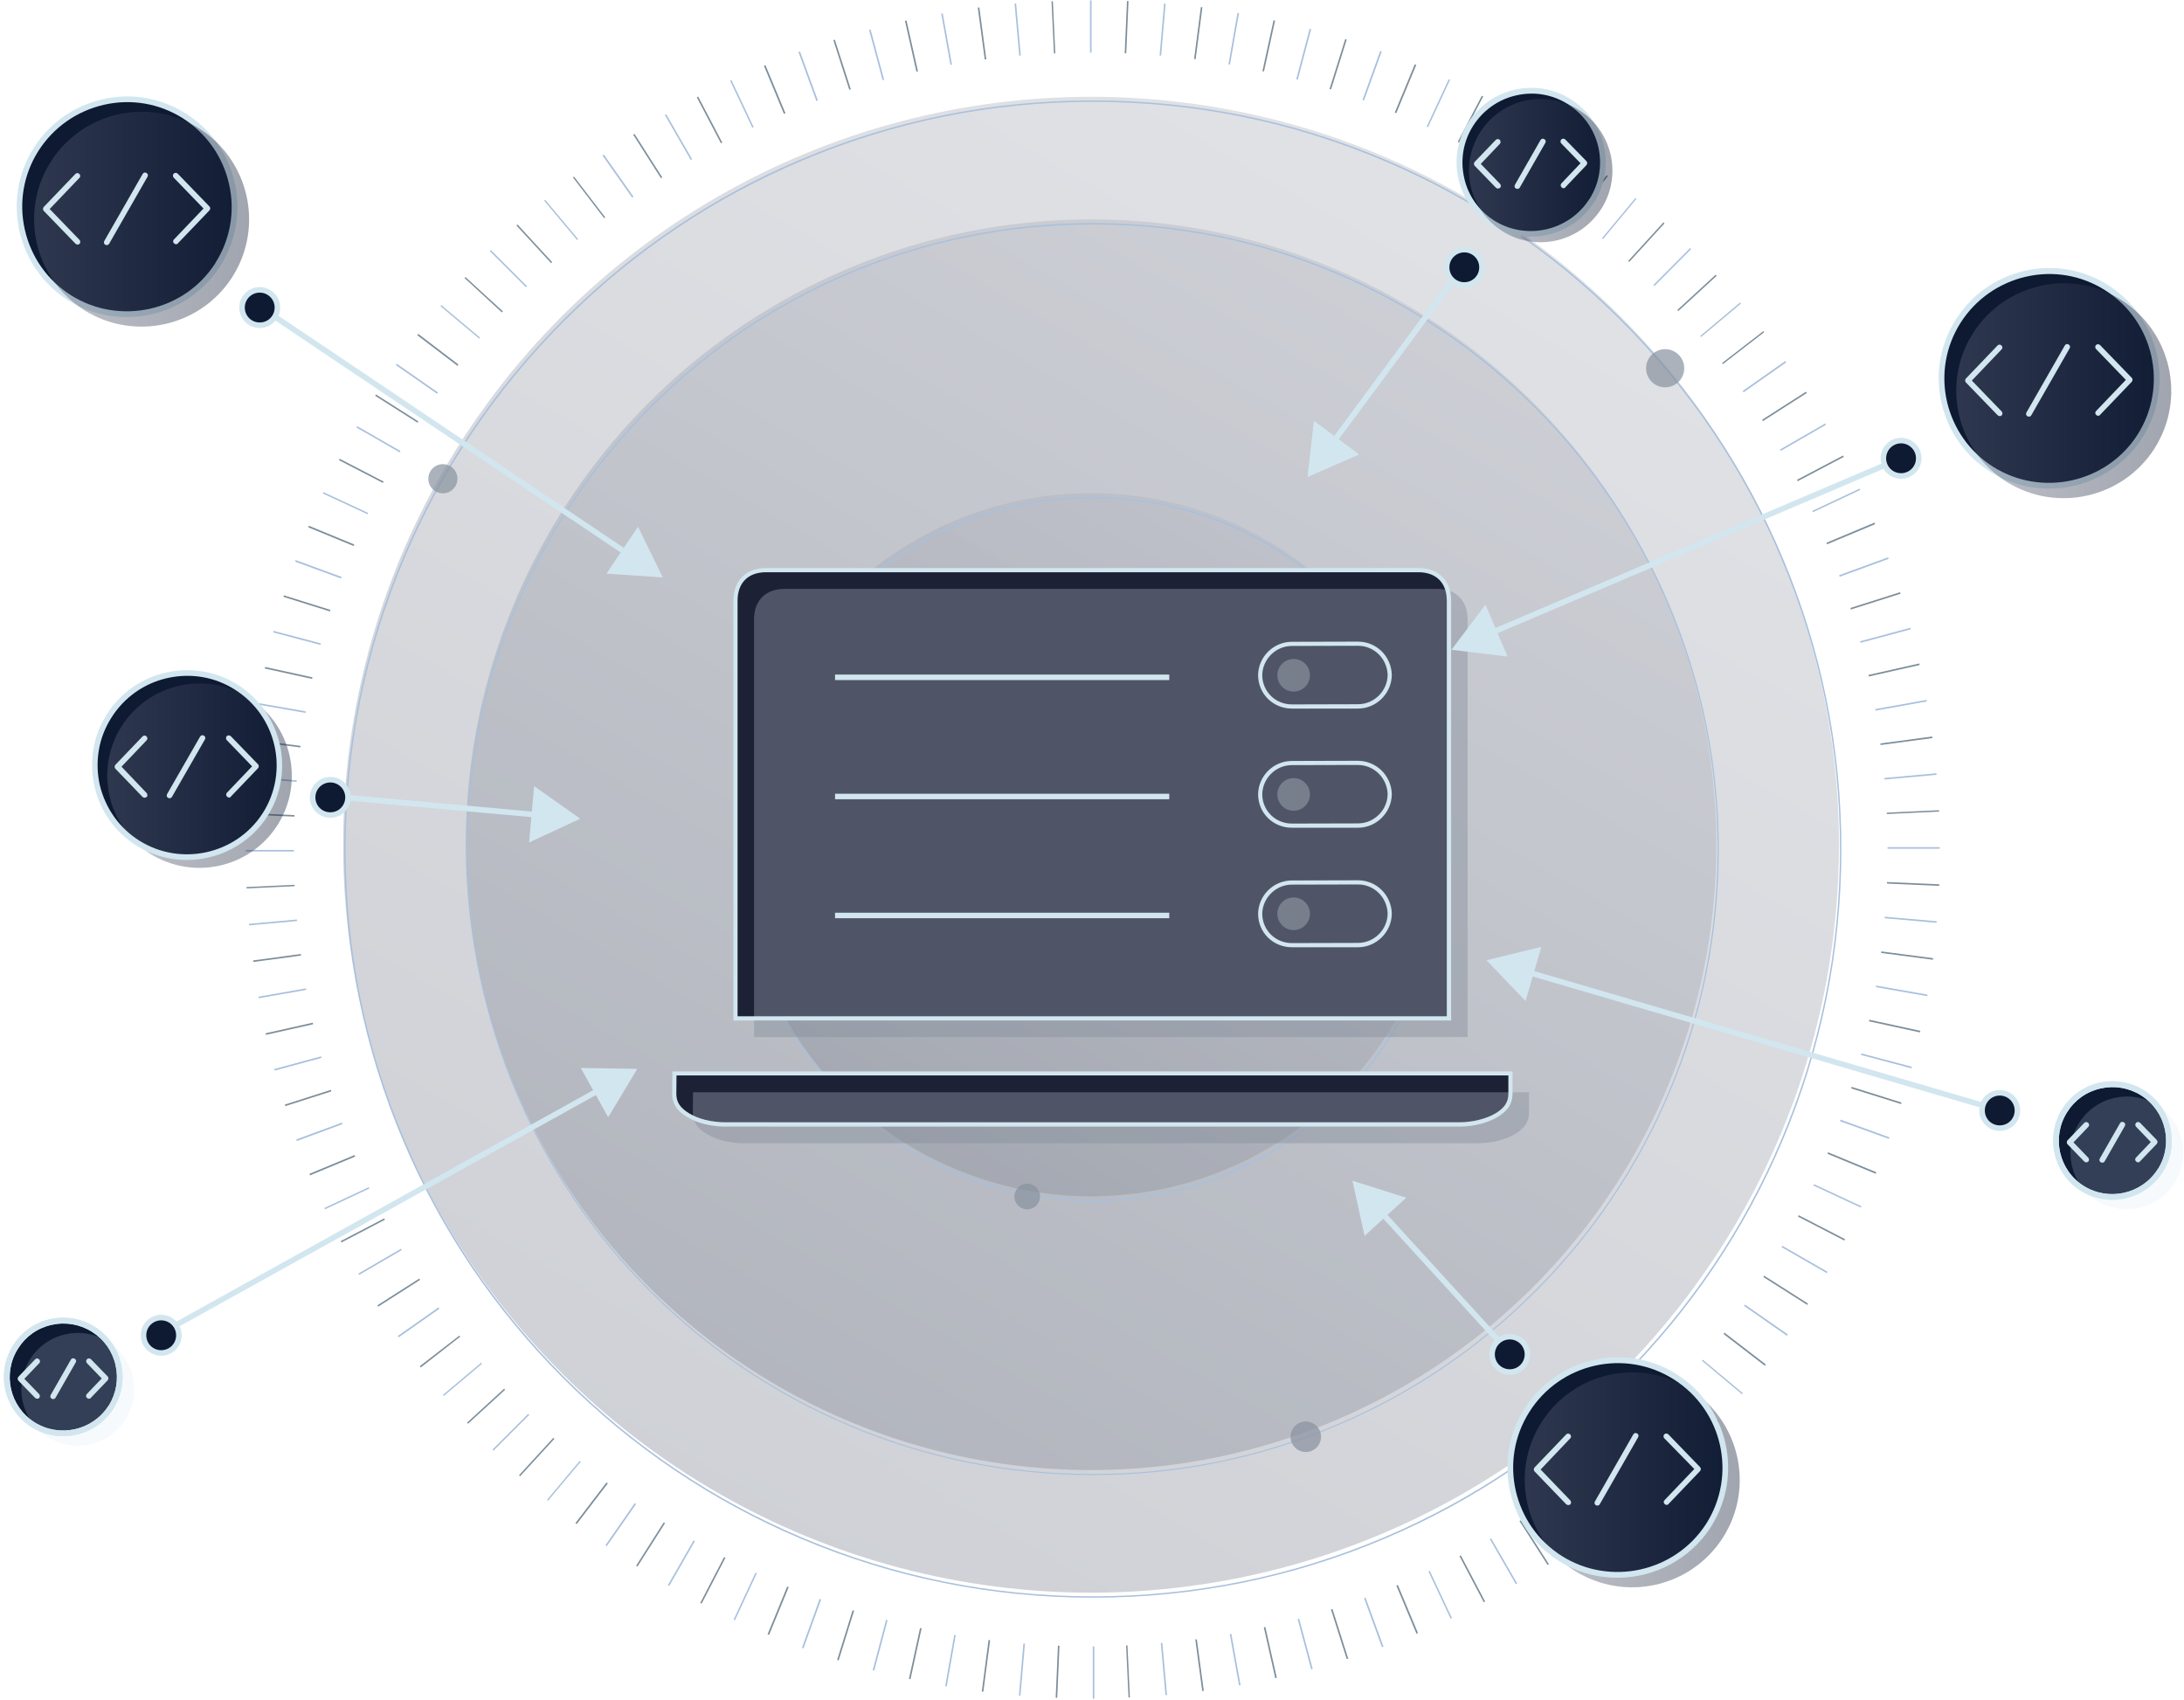 <?xml version="1.0" encoding="UTF-8"?>
<svg width="397px" height="309px" viewBox="0 0 397 309" version="1.1" xmlns="http://www.w3.org/2000/svg" xmlns:xlink="http://www.w3.org/1999/xlink">
    <!-- Generator: Sketch 63.1 (92452) - https://sketch.com -->
    <title>✱ / Graphics / light / architecture Copy</title>
    <desc>Created with Sketch.</desc>
    <defs>
        <linearGradient x1="3.65331642e-06%" y1="50%" x2="100%" y2="50%" id="linearGradient-1">
            <stop stop-color="#646A7E" offset="0%"></stop>
            <stop stop-color="#0E1932" offset="100%"></stop>
        </linearGradient>
        <linearGradient x1="75.001%" y1="6.692%" x2="24.999%" y2="93.308%" id="linearGradient-2">
            <stop stop-color="#646A7E" offset="0%"></stop>
            <stop stop-color="#0E1932" offset="100%"></stop>
        </linearGradient>
        <linearGradient x1="75.001%" y1="6.692%" x2="24.999%" y2="93.308%" id="linearGradient-3">
            <stop stop-color="#646A7E" offset="0%"></stop>
            <stop stop-color="#0E1932" offset="100%"></stop>
        </linearGradient>
        <linearGradient x1="75.001%" y1="6.691%" x2="24.999%" y2="93.309%" id="linearGradient-4">
            <stop stop-color="#646A7E" offset="0%"></stop>
            <stop stop-color="#0E1932" offset="100%"></stop>
        </linearGradient>
        <linearGradient x1="-2.1128312e-05%" y1="50%" x2="100%" y2="50%" id="linearGradient-5">
            <stop stop-color="#646A7E" offset="0%"></stop>
            <stop stop-color="#0E1932" offset="100%"></stop>
        </linearGradient>
        <linearGradient x1="3.65331642e-06%" y1="50%" x2="100%" y2="50%" id="linearGradient-6">
            <stop stop-color="#646A7E" offset="0%"></stop>
            <stop stop-color="#0E1932" offset="100%"></stop>
        </linearGradient>
        <linearGradient x1="4.52223594e-05%" y1="50%" x2="100%" y2="50%" id="linearGradient-7">
            <stop stop-color="#646A7E" offset="0%"></stop>
            <stop stop-color="#0E1932" offset="100%"></stop>
        </linearGradient>
    </defs>
    <g id="2021_02_Compare_LP" stroke="none" stroke-width="1" fill="none" fill-rule="evenodd">
        <g transform="translate(-788, -4501)" id="Starting-Your-Search">
            <g transform="translate(105, 4293)">
                <g id="Control-Your-User-Experience" transform="translate(683, 208)">
                    <g id="✱-/-Graphics-/-dark-/-processes-/-build-vs-buy" transform="translate(0.423, 0.064)">
                        <g id="Build_vs_Buy_Dark-edited-01">
                            <g id="Group" transform="translate(44.14, 0)" fill-rule="nonzero">
                                <g fill="#7C8E9B" id="Path">
                                    <path d="M184.916,12.864 C185.01,12.896 185.073,12.896 185.199,12.928 L187.217,3.689 C187.123,3.658 187.06,3.658 186.933,3.626 L184.916,12.864 Z"></path>
                                    <path d="M109.814,16.238 C109.909,16.207 109.972,16.175 110.098,16.175 L107.197,7.157 C107.103,7.189 107.04,7.221 106.914,7.221 L109.814,16.238 Z"></path>
                                    <path d="M97.928,20.621 C98.023,20.589 98.086,20.558 98.212,20.526 L94.586,11.792 C94.491,11.824 94.428,11.856 94.302,11.887 L97.928,20.621 Z"></path>
                                    <path d="M122.016,12.959 C122.111,12.928 122.174,12.928 122.3,12.896 L120.219,3.658 C120.124,3.689 120.061,3.689 119.935,3.721 L122.016,12.959 Z"></path>
                                    <path d="M159.882,9.617 C159.976,9.617 160.039,9.617 160.166,9.617 L160.575,0.126 C160.481,0.126 160.418,0.126 160.292,0.126 L159.882,9.617 Z"></path>
                                    <path d="M172.493,10.657 C172.588,10.657 172.651,10.689 172.777,10.689 L174.007,1.261 C173.912,1.261 173.849,1.23 173.723,1.23 L172.493,10.657 Z"></path>
                                    <path d="M146.577,0.158 L147.018,9.648 C147.05,9.648 147.113,9.648 147.144,9.648 C147.176,9.648 147.239,9.648 147.27,9.648 L146.829,0.158 C146.797,0.158 146.734,0.158 146.703,0.158 C146.64,0.158 146.608,0.158 146.577,0.158 Z"></path>
                                    <path d="M134.438,10.752 C134.533,10.752 134.596,10.72 134.722,10.72 L133.461,1.293 C133.366,1.293 133.303,1.324 133.177,1.324 L134.438,10.752 Z"></path>
                                    <path d="M86.483,25.981 C86.546,25.95 86.641,25.887 86.735,25.855 L82.353,17.499 C82.29,17.531 82.195,17.594 82.101,17.626 L86.483,25.981 Z"></path>
                                    <path d="M31.339,76.777 C31.371,76.714 31.434,76.619 31.466,76.525 L23.773,71.638 C23.741,71.701 23.678,71.795 23.646,71.89 L31.339,76.777 Z"></path>
                                    <path d="M38.591,66.435 C38.654,66.372 38.686,66.309 38.749,66.183 L31.466,60.633 C31.403,60.696 31.371,60.759 31.308,60.886 L38.591,66.435 Z"></path>
                                    <path d="M75.574,32.319 C75.637,32.287 75.732,32.224 75.826,32.193 L70.782,24.279 C70.719,24.31 70.624,24.373 70.53,24.405 L75.574,32.319 Z"></path>
                                    <path d="M19.737,99.195 C19.768,99.101 19.8,99.038 19.832,98.912 L11.571,95.506 C11.539,95.601 11.508,95.664 11.476,95.79 L19.737,99.195 Z"></path>
                                    <path d="M25.034,87.718 C25.065,87.655 25.128,87.561 25.16,87.466 L17.183,83.335 C17.152,83.398 17.089,83.493 17.057,83.588 L25.034,87.718 Z"></path>
                                    <path d="M46.662,56.724 C46.725,56.661 46.789,56.597 46.852,56.534 L40.041,50.291 C39.978,50.354 39.915,50.417 39.884,50.481 L46.662,56.724 Z"></path>
                                    <path d="M65.264,39.602 C65.327,39.539 65.39,39.508 65.454,39.445 L59.778,32.035 C59.715,32.098 59.652,32.13 59.589,32.193 L65.264,39.602 Z"></path>
                                    <path d="M55.617,47.769 C55.68,47.706 55.743,47.643 55.806,47.58 L49.5,40.738 C49.437,40.801 49.374,40.864 49.311,40.927 L55.617,47.769 Z"></path>
                                    <path d="M306.679,133.816 L297.252,135.077 C297.252,135.172 297.284,135.235 297.284,135.361 L306.711,134.1 C306.711,134.005 306.679,133.911 306.679,133.816 Z"></path>
                                    <path d="M287.447,98.596 C287.478,98.691 287.51,98.754 287.541,98.88 L296.275,95.222 C296.243,95.128 296.212,95.065 296.18,94.939 L287.447,98.596 Z"></path>
                                    <path d="M8.986,160.901 C8.986,160.869 8.986,160.806 8.986,160.775 L0.252,161.184 C0.252,161.216 0.252,161.279 0.252,161.311 C0.252,161.342 0.252,161.405 0.252,161.437 L8.986,161.027 C8.986,160.995 8.986,160.964 8.986,160.901 Z"></path>
                                    <path d="M197.117,16.112 C197.212,16.144 197.275,16.175 197.401,16.175 L200.239,7.126 C200.144,7.094 200.081,7.063 199.955,7.063 L197.117,16.112 Z"></path>
                                    <path d="M291.798,110.452 C291.829,110.546 291.861,110.609 291.861,110.736 L300.91,107.866 C300.878,107.772 300.846,107.709 300.846,107.582 L291.798,110.452 Z"></path>
                                    <path d="M295.077,122.623 C295.108,122.717 295.108,122.78 295.14,122.906 L304.378,120.825 C304.346,120.731 304.346,120.668 304.315,120.542 L295.077,122.623 Z"></path>
                                    <path d="M298.419,147.784 C298.419,147.816 298.419,147.879 298.419,147.91 L307.909,147.469 C307.909,147.437 307.909,147.374 307.909,147.343 C307.909,147.311 307.909,147.248 307.909,147.216 L298.419,147.658 C298.419,147.689 298.419,147.721 298.419,147.784 Z"></path>
                                    <path d="M260.805,251.898 C260.742,251.961 260.679,252.024 260.616,252.087 L267.615,258.488 C267.678,258.425 267.741,258.362 267.804,258.299 L260.805,251.898 Z"></path>
                                    <path d="M56.026,261.294 L49.784,268.105 C49.847,268.168 49.91,268.231 49.973,268.294 L56.216,261.483 C56.153,261.452 56.089,261.389 56.026,261.294 Z"></path>
                                    <path d="M15.418,111.082 C15.449,110.988 15.481,110.925 15.481,110.799 L7.031,108.15 C6.999,108.245 6.968,108.308 6.968,108.434 L15.418,111.082 Z"></path>
                                    <path d="M220.417,25.729 C220.48,25.761 220.575,25.824 220.669,25.855 L225.052,17.468 C224.989,17.436 224.894,17.373 224.799,17.342 L220.417,25.729 Z"></path>
                                    <path d="M231.357,32.035 C231.42,32.067 231.515,32.13 231.61,32.161 L236.686,24.184 C236.623,24.152 236.528,24.089 236.433,24.058 L231.357,32.035 Z"></path>
                                    <path d="M282.087,87.151 C282.118,87.214 282.182,87.308 282.213,87.403 L290.6,82.989 C290.568,82.926 290.505,82.831 290.474,82.736 L282.087,87.151 Z"></path>
                                    <path d="M208.972,20.4 C209.067,20.432 209.13,20.463 209.256,20.495 L212.882,11.729 C212.787,11.698 212.724,11.666 212.598,11.635 L208.972,20.4 Z"></path>
                                    <path d="M241.699,39.287 C241.762,39.35 241.825,39.382 241.951,39.445 L247.721,31.941 C247.658,31.877 247.595,31.846 247.468,31.783 L241.699,39.287 Z"></path>
                                    <path d="M275.75,76.241 C275.781,76.304 275.844,76.399 275.876,76.493 L283.853,71.385 C283.821,71.322 283.758,71.228 283.726,71.133 L275.75,76.241 Z"></path>
                                    <path d="M260.332,56.282 C260.395,56.345 260.458,56.408 260.521,56.471 L267.489,50.071 C267.426,50.008 267.363,49.944 267.3,49.881 L260.332,56.282 Z"></path>
                                    <path d="M251.41,47.359 C251.473,47.422 251.536,47.485 251.599,47.548 L257.999,40.548 C257.936,40.485 257.873,40.422 257.81,40.359 L251.41,47.359 Z"></path>
                                    <path d="M268.467,65.931 C268.53,65.994 268.561,66.057 268.624,66.12 L276.128,60.318 C276.065,60.255 276.033,60.192 275.97,60.129 L268.467,65.931 Z"></path>
                                    <path d="M231.893,276.303 C231.83,276.334 231.736,276.397 231.641,276.429 L236.749,284.406 C236.812,284.375 236.906,284.312 237.001,284.28 L231.893,276.303 Z"></path>
                                    <path d="M220.984,282.672 C220.921,282.703 220.827,282.767 220.732,282.798 L225.146,291.185 C225.209,291.154 225.304,291.091 225.398,291.059 L220.984,282.672 Z"></path>
                                    <path d="M251.914,260.853 C251.851,260.916 251.788,260.979 251.725,261.042 L258.157,268.01 C258.22,267.947 258.283,267.884 258.346,267.821 L251.914,260.853 Z"></path>
                                    <path d="M242.235,269.019 C242.172,269.082 242.109,269.114 242.046,269.177 L247.847,276.681 C247.91,276.618 247.973,276.587 248.036,276.523 L242.235,269.019 Z"></path>
                                    <path d="M148.027,299.099 C147.932,299.099 147.869,299.099 147.743,299.099 L147.333,308.559 C147.428,308.559 147.491,308.559 147.617,308.559 L148.027,299.099 Z"></path>
                                    <path d="M197.653,292.415 C197.559,292.446 197.496,292.478 197.369,292.478 L200.239,301.527 C200.333,301.496 200.396,301.464 200.522,301.464 L197.653,292.415 Z"></path>
                                    <path d="M160.828,308.496 L160.386,299.036 C160.355,299.036 160.292,299.036 160.26,299.036 C160.229,299.036 160.166,299.036 160.134,299.036 L160.575,308.496 C160.607,308.496 160.67,308.496 160.702,308.496 C160.733,308.496 160.796,308.496 160.828,308.496 Z"></path>
                                    <path d="M172.998,297.933 C172.903,297.933 172.84,297.964 172.714,297.964 L173.975,307.329 C174.07,307.329 174.133,307.297 174.259,307.297 L172.998,297.933 Z"></path>
                                    <path d="M185.452,295.694 C185.357,295.726 185.294,295.726 185.168,295.757 L187.249,304.996 C187.343,304.964 187.406,304.964 187.532,304.933 L185.452,295.694 Z"></path>
                                    <path d="M209.539,288.064 C209.445,288.095 209.382,288.127 209.256,288.158 L212.913,296.892 C213.008,296.861 213.071,296.829 213.197,296.798 L209.539,288.064 Z"></path>
                                    <path d="M295.234,185.305 C295.203,185.4 295.203,185.463 295.171,185.589 L304.441,187.607 C304.472,187.513 304.472,187.449 304.504,187.323 L295.234,185.305 Z"></path>
                                    <path d="M292.018,197.508 C291.987,197.602 291.955,197.665 291.955,197.792 L301.004,200.629 C301.036,200.535 301.067,200.472 301.067,200.346 L292.018,197.508 Z"></path>
                                    <path d="M297.41,172.882 C297.41,172.977 297.378,173.04 297.378,173.166 L306.805,174.396 C306.805,174.301 306.837,174.238 306.837,174.112 L297.41,172.882 Z"></path>
                                    <path d="M298.45,160.27 C298.45,160.365 298.45,160.428 298.45,160.554 L307.94,160.964 C307.94,160.869 307.94,160.806 307.94,160.68 L298.45,160.27 Z"></path>
                                    <path d="M287.731,209.395 C287.699,209.489 287.668,209.552 287.636,209.679 L296.401,213.305 C296.432,213.21 296.464,213.147 296.496,213.021 L287.731,209.395 Z"></path>
                                    <path d="M268.908,242.187 C268.845,242.25 268.813,242.313 268.75,242.439 L276.254,248.209 C276.317,248.146 276.349,248.083 276.412,247.957 L268.908,242.187 Z"></path>
                                    <path d="M276.096,231.813 C276.065,231.876 276.002,231.971 275.97,232.065 L283.947,237.142 C283.979,237.079 284.042,236.984 284.073,236.889 L276.096,231.813 Z"></path>
                                    <path d="M282.402,220.84 C282.371,220.903 282.308,220.998 282.276,221.093 L290.694,225.444 C290.726,225.381 290.789,225.286 290.82,225.192 L282.402,220.84 Z"></path>
                                    <path d="M25.412,221.66 C25.381,221.597 25.318,221.503 25.286,221.408 L17.372,225.538 C17.404,225.602 17.435,225.696 17.498,225.791 L25.412,221.66 Z"></path>
                                    <path d="M15.67,198.328 C15.638,198.233 15.607,198.17 15.607,198.044 L7.22,200.724 C7.252,200.818 7.283,200.882 7.283,201.008 L15.67,198.328 Z"></path>
                                    <path d="M19.989,210.183 C19.958,210.088 19.926,210.025 19.895,209.899 L11.697,213.305 C11.729,213.399 11.76,213.462 11.792,213.588 L19.989,210.183 Z"></path>
                                    <path d="M12.359,186.125 C12.328,186.031 12.328,185.968 12.296,185.841 L3.72,187.765 C3.752,187.859 3.752,187.922 3.783,188.049 L12.359,186.125 Z"></path>
                                    <path d="M31.781,232.601 C31.749,232.538 31.686,232.444 31.655,232.349 L24.056,237.205 C24.088,237.268 24.151,237.362 24.182,237.457 L31.781,232.601 Z"></path>
                                    <path d="M12.17,123.348 C12.202,123.253 12.202,123.19 12.233,123.064 L3.626,121.172 C3.594,121.267 3.594,121.33 3.563,121.456 L12.17,123.348 Z"></path>
                                    <path d="M10.026,135.802 C10.026,135.708 10.058,135.645 10.058,135.519 L1.356,134.415 C1.356,134.51 1.324,134.573 1.324,134.699 L10.026,135.802 Z"></path>
                                    <path d="M8.954,148.383 C8.954,148.288 8.954,148.225 8.954,148.099 L0.221,147.721 C0.221,147.816 0.221,147.879 0.221,148.005 L8.954,148.383 Z"></path>
                                    <path d="M10.152,173.639 C10.152,173.544 10.121,173.481 10.121,173.355 L1.45,174.522 C1.45,174.617 1.482,174.68 1.482,174.806 L10.152,173.639 Z"></path>
                                    <path d="M47.261,252.56 C47.198,252.497 47.135,252.434 47.072,252.371 L40.325,258.551 C40.388,258.614 40.451,258.677 40.514,258.74 L47.261,252.56 Z"></path>
                                    <path d="M98.811,288.442 C98.716,288.411 98.653,288.379 98.527,288.347 L94.964,297.018 C95.059,297.05 95.122,297.081 95.248,297.113 L98.811,288.442 Z"></path>
                                    <path d="M110.697,292.73 C110.603,292.699 110.539,292.667 110.413,292.667 L107.607,301.685 C107.702,301.716 107.765,301.748 107.891,301.748 L110.697,292.73 Z"></path>
                                    <path d="M122.962,295.946 C122.867,295.915 122.804,295.915 122.678,295.883 L120.66,305.122 C120.755,305.153 120.818,305.153 120.944,305.185 L122.962,295.946 Z"></path>
                                    <path d="M87.303,283.113 C87.24,283.082 87.145,283.019 87.051,282.987 L82.731,291.311 C82.794,291.343 82.889,291.406 82.983,291.437 L87.303,283.113 Z"></path>
                                    <path d="M39.096,242.912 C39.032,242.849 39.001,242.786 38.938,242.723 L31.749,248.272 C31.812,248.335 31.844,248.398 31.907,248.524 L39.096,242.912 Z"></path>
                                    <path d="M135.416,298.09 C135.321,298.09 135.258,298.059 135.132,298.059 L133.902,307.423 C133.997,307.423 134.06,307.455 134.186,307.455 L135.416,298.09 Z"></path>
                                    <path d="M65.926,269.587 C65.863,269.524 65.8,269.492 65.674,269.429 L60.031,276.807 C60.094,276.87 60.157,276.902 60.283,276.965 L65.926,269.587 Z"></path>
                                    <path d="M76.331,276.807 C76.268,276.776 76.173,276.713 76.079,276.681 L71.066,284.564 C71.129,284.595 71.223,284.658 71.318,284.69 L76.331,276.807 Z"></path>
                                </g>
                                <g fill="#A8C0DD" id="Path">
                                    <path d="M80.997,29.008 C81.06,28.977 81.155,28.914 81.249,28.882 L76.552,20.716 C76.489,20.747 76.394,20.81 76.299,20.842 L80.997,29.008 Z"></path>
                                    <path d="M70.34,35.85 C70.404,35.787 70.467,35.756 70.593,35.693 L65.201,28.031 C65.138,28.094 65.075,28.125 64.949,28.188 L70.34,35.85 Z"></path>
                                    <path d="M60.346,43.575 C60.409,43.512 60.472,43.449 60.535,43.418 L54.545,36.26 C54.482,36.323 54.418,36.386 54.355,36.418 L60.346,43.575 Z"></path>
                                    <path d="M51.045,52.152 C51.108,52.089 51.171,52.026 51.234,51.962 L44.676,45.404 C44.613,45.467 44.55,45.53 44.487,45.593 L51.045,52.152 Z"></path>
                                    <path d="M8.86,154.721 C8.86,154.626 8.86,154.563 8.86,154.437 L0.126,154.437 C0.126,154.532 0.126,154.595 0.126,154.721 L8.86,154.721 Z"></path>
                                    <path d="M103.824,18.288 C103.918,18.256 103.982,18.225 104.108,18.193 L100.86,9.302 C100.766,9.333 100.703,9.365 100.576,9.396 L103.824,18.288 Z"></path>
                                    <path d="M128.196,11.729 C128.29,11.729 128.353,11.698 128.479,11.698 L126.808,2.365 C126.714,2.365 126.651,2.396 126.525,2.396 L128.196,11.729 Z"></path>
                                    <path d="M115.868,14.504 C115.962,14.473 116.025,14.473 116.152,14.441 L113.692,5.297 C113.598,5.329 113.535,5.329 113.409,5.36 L115.868,14.504 Z"></path>
                                    <path d="M42.532,61.485 C42.595,61.422 42.658,61.359 42.69,61.296 L35.659,55.399 C35.596,55.462 35.533,55.525 35.501,55.588 L42.532,61.485 Z"></path>
                                    <path d="M13.683,117.168 C13.715,117.073 13.715,117.01 13.746,116.884 L5.171,114.614 C5.139,114.708 5.139,114.771 5.108,114.898 L13.683,117.168 Z"></path>
                                    <path d="M10.972,129.528 C10.972,129.433 11.004,129.37 11.004,129.244 L2.333,127.731 C2.333,127.825 2.302,127.888 2.302,128.014 L10.972,129.528 Z"></path>
                                    <path d="M9.364,142.077 C9.364,141.982 9.364,141.919 9.396,141.793 L0.662,141.036 C0.662,141.131 0.662,141.194 0.631,141.32 L9.364,142.077 Z"></path>
                                    <path d="M17.435,105.092 C17.467,104.997 17.498,104.934 17.53,104.808 L9.175,101.749 C9.143,101.844 9.112,101.907 9.08,102.033 L17.435,105.092 Z"></path>
                                    <path d="M28.092,82.169 C28.124,82.106 28.187,82.011 28.218,81.917 L20.368,77.408 C20.336,77.471 20.273,77.565 20.241,77.66 L28.092,82.169 Z"></path>
                                    <path d="M34.871,71.511 C34.934,71.448 34.965,71.385 35.028,71.259 L27.556,66.057 C27.493,66.12 27.461,66.214 27.398,66.309 L34.871,71.511 Z"></path>
                                    <path d="M22.259,93.425 C22.291,93.362 22.322,93.268 22.354,93.173 L14.219,89.389 C14.188,89.452 14.156,89.547 14.125,89.642 L22.259,93.425 Z"></path>
                                    <path d="M140.712,10.058 C140.807,10.058 140.87,10.058 140.996,10.027 L140.145,0.568 C140.05,0.568 139.987,0.568 139.861,0.599 L140.712,10.058 Z"></path>
                                    <path d="M92.19,23.143 C92.253,23.112 92.347,23.08 92.442,23.049 L88.406,14.504 C88.343,14.536 88.249,14.567 88.154,14.599 L92.19,23.143 Z"></path>
                                    <path d="M284.893,92.795 C284.925,92.858 284.956,92.952 284.988,93.047 L293.563,89.011 C293.532,88.948 293.5,88.853 293.469,88.759 L284.893,92.795 Z"></path>
                                    <path d="M279.029,81.633 C279.06,81.696 279.123,81.79 279.155,81.885 L287.352,77.155 C287.321,77.092 287.258,76.998 287.226,76.903 L279.029,81.633 Z"></path>
                                    <path d="M272.218,71.007 C272.282,71.07 272.313,71.133 272.376,71.259 L280.132,65.804 C280.069,65.741 280.038,65.678 279.975,65.552 L272.218,71.007 Z"></path>
                                    <path d="M264.494,61.012 C264.557,61.075 264.62,61.138 264.652,61.201 L271.903,55.116 C271.84,55.052 271.777,54.989 271.746,54.926 L264.494,61.012 Z"></path>
                                    <path d="M289.748,104.492 C289.78,104.587 289.811,104.65 289.843,104.776 L298.734,101.529 C298.703,101.434 298.671,101.371 298.639,101.245 L289.748,104.492 Z"></path>
                                    <path d="M307.436,140.5 L297.977,141.352 C297.977,141.446 297.977,141.509 298.009,141.636 L307.468,140.784 C307.436,140.69 307.436,140.563 307.436,140.5 Z"></path>
                                    <path d="M296.306,128.834 C296.306,128.929 296.338,128.992 296.338,129.118 L305.67,127.447 C305.67,127.352 305.639,127.289 305.639,127.163 L296.306,128.834 Z"></path>
                                    <path d="M293.563,116.506 C293.595,116.6 293.595,116.663 293.626,116.789 L302.77,114.33 C302.738,114.235 302.738,114.172 302.707,114.046 L293.563,116.506 Z"></path>
                                    <path d="M255.981,51.742 C256.044,51.805 256.107,51.868 256.17,51.931 L262.854,45.215 C262.791,45.152 262.728,45.089 262.665,45.026 L255.981,51.742 Z"></path>
                                    <path d="M236.623,35.535 C236.686,35.598 236.749,35.63 236.875,35.693 L242.298,27.936 C242.235,27.873 242.172,27.842 242.046,27.778 L236.623,35.535 Z"></path>
                                    <path d="M203.108,18.099 C203.202,18.13 203.265,18.162 203.391,18.193 L206.607,9.302 C206.513,9.27 206.45,9.238 206.324,9.207 L203.108,18.099 Z"></path>
                                    <path d="M178.736,11.635 C178.831,11.635 178.894,11.666 179.02,11.666 L180.659,2.333 C180.565,2.333 180.502,2.302 180.375,2.302 L178.736,11.635 Z"></path>
                                    <path d="M191.064,14.346 C191.158,14.378 191.221,14.378 191.347,14.409 L193.775,5.234 C193.681,5.203 193.618,5.203 193.491,5.171 L191.064,14.346 Z"></path>
                                    <path d="M166.219,10.027 C166.314,10.027 166.377,10.027 166.503,10.058 L167.323,0.599 C167.228,0.599 167.165,0.599 167.039,0.568 L166.219,10.027 Z"></path>
                                    <path d="M214.773,22.954 C214.836,22.986 214.931,23.017 215.025,23.049 L219.03,14.441 C218.967,14.409 218.872,14.378 218.777,14.346 L214.773,22.954 Z"></path>
                                    <path d="M153.576,9.491 C153.671,9.491 153.734,9.491 153.86,9.491 L153.86,0 C153.765,0 153.702,0 153.576,0 L153.576,9.491 Z"></path>
                                    <path d="M225.966,28.787 C226.029,28.819 226.124,28.882 226.218,28.914 L230.916,20.684 C230.853,20.653 230.758,20.589 230.664,20.558 L225.966,28.787 Z"></path>
                                    <path d="M246.649,43.228 C246.712,43.292 246.775,43.355 246.838,43.386 L252.891,36.103 C252.828,36.039 252.765,35.976 252.702,35.945 L246.649,43.228 Z"></path>
                                    <path d="M17.688,204.287 C17.656,204.192 17.625,204.129 17.593,204.003 L9.301,207.062 C9.332,207.156 9.364,207.219 9.396,207.345 L17.688,204.287 Z"></path>
                                    <path d="M247.153,265.046 C247.09,265.109 247.027,265.172 246.964,265.204 L253.049,272.456 C253.112,272.393 253.175,272.33 253.238,272.298 L247.153,265.046 Z"></path>
                                    <path d="M237.19,272.74 C237.127,272.803 237.064,272.834 236.938,272.897 L242.392,280.654 C242.455,280.591 242.518,280.559 242.645,280.496 L237.19,272.74 Z"></path>
                                    <path d="M179.272,296.955 C179.177,296.955 179.114,296.987 178.988,296.987 L180.659,306.288 C180.754,306.288 180.817,306.257 180.943,306.257 L179.272,296.955 Z"></path>
                                    <path d="M264.967,247.105 C264.904,247.168 264.841,247.232 264.809,247.295 L272.092,253.38 C272.155,253.317 272.218,253.254 272.25,253.191 L264.967,247.105 Z"></path>
                                    <path d="M256.454,256.47 C256.391,256.533 256.328,256.596 256.265,256.659 L262.981,263.375 C263.044,263.312 263.107,263.249 263.17,263.186 L256.454,256.47 Z"></path>
                                    <path d="M191.6,294.181 C191.505,294.212 191.442,294.212 191.316,294.244 L193.775,303.388 C193.87,303.356 193.933,303.356 194.059,303.324 L191.6,294.181 Z"></path>
                                    <path d="M203.675,290.365 C203.581,290.397 203.518,290.428 203.391,290.46 L206.639,299.352 C206.733,299.32 206.796,299.289 206.923,299.257 L203.675,290.365 Z"></path>
                                    <path d="M9.427,167.364 C9.427,167.27 9.427,167.207 9.396,167.081 L0.694,167.869 C0.694,167.964 0.694,168.027 0.725,168.153 L9.427,167.364 Z"></path>
                                    <path d="M226.502,279.582 C226.439,279.613 226.344,279.677 226.25,279.708 L230.979,287.906 C231.042,287.874 231.137,287.811 231.231,287.78 L226.502,279.582 Z"></path>
                                    <path d="M296.464,179.094 C296.464,179.188 296.432,179.252 296.432,179.378 L305.765,181.017 C305.765,180.923 305.796,180.86 305.796,180.733 L296.464,179.094 Z"></path>
                                    <path d="M298.04,166.576 C298.04,166.671 298.04,166.734 298.009,166.86 L307.468,167.68 C307.468,167.585 307.468,167.522 307.499,167.396 L298.04,166.576 Z"></path>
                                    <path d="M298.545,153.932 C298.545,154.027 298.545,154.09 298.545,154.216 L308.035,154.216 C308.035,154.122 308.035,154.059 308.035,153.932 L298.545,153.932 Z"></path>
                                    <path d="M293.784,191.422 C293.753,191.517 293.753,191.58 293.721,191.706 L302.896,194.134 C302.927,194.039 302.927,193.976 302.959,193.85 L293.784,191.422 Z"></path>
                                    <path d="M272.628,237.079 C272.565,237.142 272.534,237.205 272.471,237.331 L280.258,242.754 C280.321,242.691 280.353,242.628 280.416,242.502 L272.628,237.079 Z"></path>
                                    <path d="M290.001,203.467 C289.969,203.562 289.938,203.625 289.906,203.751 L298.797,206.967 C298.829,206.872 298.86,206.809 298.892,206.683 L290.001,203.467 Z"></path>
                                    <path d="M279.407,226.39 C279.375,226.453 279.312,226.547 279.281,226.642 L287.51,231.372 C287.541,231.309 287.604,231.214 287.636,231.119 L279.407,226.39 Z"></path>
                                    <path d="M285.177,215.196 C285.145,215.259 285.114,215.354 285.082,215.449 L293.689,219.453 C293.721,219.39 293.753,219.295 293.784,219.201 L285.177,215.196 Z"></path>
                                    <path d="M215.341,285.478 C215.278,285.51 215.183,285.541 215.089,285.573 L219.124,294.181 C219.187,294.149 219.282,294.118 219.376,294.086 L215.341,285.478 Z"></path>
                                    <path d="M43.068,247.831 C43.005,247.768 42.942,247.704 42.911,247.641 L35.943,253.506 C36.006,253.569 36.069,253.632 36.1,253.695 L43.068,247.831 Z"></path>
                                    <path d="M35.312,237.835 C35.249,237.772 35.218,237.709 35.154,237.583 L27.745,242.786 C27.808,242.849 27.84,242.943 27.903,243.038 L35.312,237.835 Z"></path>
                                    <path d="M28.47,227.178 C28.439,227.115 28.376,227.02 28.344,226.926 L20.588,231.435 C20.62,231.498 20.683,231.592 20.714,231.687 L28.47,227.178 Z"></path>
                                    <path d="M51.644,257.132 C51.581,257.069 51.518,257.006 51.455,256.943 L44.96,263.438 C45.023,263.501 45.086,263.564 45.149,263.627 L51.644,257.132 Z"></path>
                                    <path d="M13.873,192.242 C13.841,192.148 13.841,192.084 13.81,191.958 L5.297,194.26 C5.328,194.355 5.328,194.418 5.36,194.544 L13.873,192.242 Z"></path>
                                    <path d="M11.098,179.882 C11.098,179.788 11.067,179.724 11.067,179.598 L2.428,181.112 C2.428,181.206 2.459,181.269 2.459,181.396 L11.098,179.882 Z"></path>
                                    <path d="M22.575,215.985 C22.543,215.922 22.511,215.827 22.48,215.732 L14.409,219.516 C14.44,219.579 14.472,219.674 14.503,219.768 L22.575,215.985 Z"></path>
                                    <path d="M61.008,265.645 C60.945,265.582 60.882,265.519 60.819,265.488 L54.86,272.582 C54.923,272.645 54.986,272.708 55.049,272.74 L61.008,265.645 Z"></path>
                                    <path d="M116.782,294.464 C116.688,294.433 116.625,294.433 116.498,294.401 L114.071,303.545 C114.165,303.577 114.228,303.577 114.354,303.608 L116.782,294.464 Z"></path>
                                    <path d="M129.173,297.176 C129.078,297.176 129.015,297.144 128.889,297.144 L127.25,306.446 C127.344,306.446 127.407,306.478 127.533,306.478 L129.173,297.176 Z"></path>
                                    <path d="M141.753,298.721 C141.658,298.721 141.595,298.721 141.469,298.689 L140.649,308.149 C140.744,308.149 140.807,308.149 140.933,308.18 L141.753,298.721 Z"></path>
                                    <path d="M167.575,308.054 L166.724,298.595 C166.629,298.595 166.566,298.595 166.44,298.626 L167.291,308.086 C167.417,308.054 167.48,308.054 167.575,308.054 Z"></path>
                                    <path d="M154.364,299.226 C154.27,299.226 154.207,299.226 154.081,299.226 L154.081,308.716 C154.175,308.716 154.238,308.716 154.364,308.716 L154.364,299.226 Z"></path>
                                    <path d="M104.707,290.681 C104.612,290.649 104.549,290.618 104.423,290.586 L101.207,299.478 C101.302,299.509 101.365,299.541 101.491,299.572 L104.707,290.681 Z"></path>
                                    <path d="M81.754,280.086 C81.691,280.055 81.596,279.992 81.502,279.96 L76.835,288.095 C76.898,288.127 76.993,288.19 77.088,288.221 L81.754,280.086 Z"></path>
                                    <path d="M93.01,285.92 C92.946,285.888 92.852,285.857 92.757,285.825 L88.785,294.37 C88.848,294.401 88.942,294.433 89.037,294.464 L93.01,285.92 Z"></path>
                                    <path d="M71.066,273.339 C71.003,273.276 70.939,273.244 70.813,273.181 L65.485,280.843 C65.548,280.906 65.611,280.938 65.737,281.001 L71.066,273.339 Z"></path>
                                </g>
                            </g>
                            <g id="Group" transform="translate(351.86, 48.557)" fill-rule="nonzero">
                                <g>
                                    <path d="M9.774,36.702 C0.662,30.932 -2.081,18.855 3.689,9.743 C9.459,0.631 21.534,-2.113 30.646,3.658 C39.758,9.428 42.501,21.504 36.731,30.616 C36.731,30.648 36.699,30.648 36.699,30.679 C30.898,39.729 18.886,42.409 9.774,36.702 Z" id="Path" fill="#0E1932"></path>
                                    <path d="M20.147,40.202 C16.489,40.202 12.801,39.224 9.49,37.143 C9.49,37.143 9.49,37.143 9.49,37.143 C4.95,34.274 1.829,29.828 0.631,24.594 C-0.568,19.36 0.378,14 3.247,9.459 C6.117,4.919 10.562,1.797 15.796,0.599 C21.03,-0.599 26.389,0.347 30.93,3.216 C40.262,9.144 43.068,21.504 37.204,30.837 C37.204,30.868 37.172,30.9 37.172,30.932 C37.172,30.932 37.172,30.963 37.141,30.963 C33.294,36.922 26.799,40.202 20.147,40.202 Z M10.058,36.26 C18.886,41.778 30.614,39.161 36.226,30.459 C36.226,30.427 36.258,30.396 36.258,30.396 C36.258,30.396 36.258,30.364 36.289,30.364 C41.902,21.504 39.253,9.743 30.362,4.131 C26.074,1.419 20.967,0.536 16.017,1.671 C11.067,2.806 6.842,5.77 4.099,10.058 C1.387,14.346 0.504,19.454 1.639,24.405 C2.775,29.323 5.77,33.549 10.058,36.26 Z" id="Shape" fill="#D2E6EF"></path>
                                </g>
                                <path d="M12.422,38.94 C3.311,33.17 0.568,21.094 6.337,11.982 C12.107,2.869 24.182,0.126 33.294,5.896 C42.406,11.666 45.149,23.743 39.379,32.855 C39.379,32.886 39.348,32.886 39.348,32.918 C33.546,41.967 21.534,44.647 12.422,38.94 Z" id="Path" fill="url(#linearGradient-1)" opacity="0.4"></path>
                                <path d="M16.521,27.116 C16.426,27.116 16.332,27.085 16.269,27.053 C16.017,26.927 15.922,26.612 16.08,26.36 L23.047,14.189 C23.174,13.937 23.489,13.842 23.741,14 C23.993,14.126 24.088,14.441 23.93,14.693 L16.962,26.864 C16.868,27.022 16.71,27.116 16.521,27.116 Z M11.224,27.022 C11.098,27.022 10.94,26.959 10.846,26.864 L5.076,20.905 C4.887,20.716 4.887,20.4 5.076,20.18 L10.814,14.189 C11.004,13.968 11.35,13.968 11.539,14.189 C11.76,14.378 11.76,14.725 11.539,14.914 L6.148,20.558 L11.571,26.17 C11.76,26.36 11.76,26.706 11.571,26.896 C11.476,26.99 11.35,27.022 11.224,27.022 Z M29.101,26.959 C28.975,26.959 28.849,26.896 28.754,26.801 C28.533,26.612 28.533,26.265 28.754,26.076 L34.146,20.432 L28.723,14.819 C28.533,14.63 28.533,14.283 28.723,14.094 C28.912,13.905 29.259,13.905 29.448,14.094 L35.218,20.053 C35.407,20.243 35.407,20.558 35.218,20.779 L29.479,26.769 C29.385,26.927 29.227,26.959 29.101,26.959 Z" id="Shape" fill="#D2E6EF"></path>
                            </g>
                            <g id="Group" transform="translate(372.669, 196.436)" fill-rule="nonzero">
                                <g>
                                    <path d="M5.391,19.517 C0.599,16.491 -0.82,10.153 2.207,5.36 C5.234,0.568 11.571,-0.851 16.363,2.176 C21.156,5.203 22.575,11.54 19.548,16.333 L19.516,16.364 C16.489,21.094 10.184,22.513 5.391,19.517 Z" id="SVGID_4_" fill="#0E1932"></path>
                                    <g opacity="0.4" transform="translate(3.153, 2.522)" fill="#D2E6EF" id="Path">
                                        <path d="M4.887,19.234 C0.095,16.207 -1.324,9.869 1.703,5.076 C4.729,0.284 11.067,-1.135 15.859,1.892 C20.651,4.919 22.07,11.256 19.043,16.049 L19.012,16.081 C15.954,20.81 9.679,22.229 4.887,19.234 Z" opacity="0.47"></path>
                                    </g>
                                    <path d="M10.846,21.598 C8.891,21.598 6.905,21.062 5.139,19.959 C5.139,19.959 5.139,19.959 5.139,19.959 C0.126,16.774 -1.387,10.121 1.797,5.076 C3.342,2.649 5.738,0.946 8.544,0.315 C11.35,-0.315 14.251,0.189 16.679,1.734 C21.692,4.919 23.205,11.572 20.021,16.617 C19.989,16.648 19.989,16.68 19.958,16.711 C17.877,19.864 14.377,21.598 10.846,21.598 Z M5.675,19.076 C10.215,21.914 16.237,20.558 19.106,16.081 C19.138,16.049 19.138,16.018 19.169,16.018 C22.007,11.477 20.651,5.486 16.111,2.617 C13.904,1.23 11.287,0.788 8.765,1.356 C6.211,1.923 4.067,3.437 2.68,5.644 C-0.221,10.184 1.135,16.207 5.675,19.076 Z" id="Shape" fill="#D2E6EF"></path>
                                </g>
                                <path d="M10.846,21.598 C8.891,21.598 6.905,21.062 5.139,19.959 C5.139,19.959 5.139,19.959 5.139,19.959 C0.126,16.774 -1.387,10.121 1.797,5.076 C3.342,2.649 5.738,0.946 8.544,0.315 C11.35,-0.315 14.251,0.189 16.679,1.734 C21.692,4.919 23.205,11.572 20.021,16.617 C19.989,16.648 19.989,16.68 19.958,16.711 C17.877,19.864 14.377,21.598 10.846,21.598 Z M5.675,19.076 C10.215,21.914 16.237,20.558 19.106,16.081 C19.138,16.049 19.138,16.018 19.169,16.018 C22.007,11.477 20.651,5.486 16.111,2.617 C13.904,1.23 11.287,0.788 8.765,1.356 C6.211,1.923 4.067,3.437 2.68,5.644 C-0.221,10.184 1.135,16.207 5.675,19.076 Z" id="Shape" fill="#D2E6EF"></path>
                                <path d="M9.049,14.851 C8.954,14.851 8.86,14.819 8.796,14.788 C8.544,14.662 8.45,14.346 8.607,14.094 L12.265,7.693 C12.391,7.441 12.706,7.347 12.958,7.504 C13.211,7.63 13.305,7.946 13.147,8.198 L9.49,14.599 C9.396,14.756 9.238,14.851 9.049,14.851 Z M15.544,14.788 C15.418,14.788 15.291,14.725 15.197,14.63 C14.976,14.441 14.976,14.094 15.197,13.905 L17.877,11.099 L15.197,8.324 C15.008,8.135 15.008,7.788 15.197,7.599 C15.386,7.41 15.733,7.41 15.922,7.599 L18.949,10.72 C19.138,10.91 19.138,11.225 18.949,11.446 L15.922,14.599 C15.827,14.756 15.67,14.788 15.544,14.788 Z M6.148,14.788 C6.022,14.788 5.864,14.725 5.77,14.63 L2.743,11.509 C2.554,11.319 2.554,11.004 2.743,10.783 L5.77,7.63 C5.959,7.41 6.306,7.41 6.495,7.63 C6.716,7.82 6.716,8.166 6.495,8.356 L3.815,11.162 L6.495,13.937 C6.684,14.126 6.684,14.473 6.495,14.662 C6.4,14.756 6.274,14.788 6.148,14.788 Z" id="Shape" fill="#D2E6EF"></path>
                            </g>
                            <g id="Group" opacity="0.5" transform="translate(61.796, 17.342)" fill-rule="nonzero">
                                <ellipse id="Oval" fill="url(#linearGradient-2)" opacity="0.4" cx="136.109" cy="136.149" rx="135.952" ry="135.96"></ellipse>
                                <ellipse id="Oval" fill="url(#linearGradient-3)" opacity="0.4" cx="136.109" cy="136.149" rx="113.661" ry="113.668"></ellipse>
                                <ellipse id="Oval" fill="url(#linearGradient-4)" opacity="0.4" cx="136.109" cy="136.149" rx="63.909" ry="63.913"></ellipse>
                            </g>
                            <path d="M198.221,290.365 C179.839,290.365 162.026,286.771 145.253,279.677 C129.047,272.834 114.481,262.997 101.995,250.511 C89.51,238.025 79.673,223.457 72.831,207.251 C65.737,190.476 62.143,172.662 62.143,154.279 C62.143,135.897 65.737,118.082 72.831,101.308 C79.673,85.101 89.51,70.534 101.995,58.048 C114.481,45.562 129.047,35.724 145.253,28.882 C162.026,21.788 179.839,18.193 198.221,18.193 C216.602,18.193 234.416,21.788 251.189,28.882 C267.395,35.724 281.961,45.562 294.446,58.048 C306.932,70.534 316.768,85.101 323.61,101.308 C330.704,118.082 334.298,135.897 334.298,154.279 C334.298,172.662 330.704,190.476 323.61,207.251 C316.768,223.457 306.932,238.025 294.446,250.511 C281.961,262.997 267.395,272.834 251.189,279.677 C234.416,286.771 216.602,290.365 198.221,290.365 Z M198.221,18.445 C179.871,18.445 162.089,22.04 145.347,29.134 C129.173,35.976 114.638,45.782 102.184,58.237 C89.731,70.692 79.925,85.227 73.083,101.402 C65.989,118.145 62.395,135.928 62.395,154.279 C62.395,172.63 65.989,190.413 73.083,207.156 C79.925,223.331 89.731,237.867 102.184,250.322 C114.67,262.808 129.173,272.582 145.347,279.424 C162.089,286.519 179.871,290.113 198.221,290.113 C216.57,290.113 234.353,286.519 251.094,279.424 C267.268,272.582 281.803,262.776 294.257,250.322 C306.742,237.835 316.516,223.331 323.358,207.156 C330.452,190.413 334.046,172.63 334.046,154.279 C334.046,135.928 330.452,118.145 323.358,101.402 C316.516,85.227 306.711,70.692 294.257,58.237 C281.772,45.751 267.268,35.976 251.094,29.134 C234.353,22.04 216.57,18.445 198.221,18.445 Z" id="Shape" fill="#A8C0DD" fill-rule="nonzero"></path>
                            <path d="M198.221,268.073 C182.866,268.073 167.953,265.078 153.923,259.119 C140.366,253.38 128.196,245.182 117.76,234.745 C107.324,224.309 99.095,212.138 93.388,198.58 C87.461,184.549 84.434,169.635 84.434,154.279 C84.434,138.924 87.429,124.01 93.388,109.979 C99.126,96.421 107.324,84.25 117.76,73.813 C128.196,63.377 140.366,55.147 153.923,49.44 C167.953,43.512 182.866,40.485 198.221,40.485 C213.575,40.485 228.488,43.481 242.518,49.44 C256.076,55.179 268.246,63.377 278.682,73.813 C289.118,84.25 297.347,96.421 303.054,109.979 C308.981,124.01 312.008,138.924 312.008,154.279 C312.008,169.635 309.012,184.549 303.054,198.58 C297.315,212.138 289.118,224.309 278.682,234.745 C268.246,245.182 256.076,253.412 242.518,259.119 C228.488,265.078 213.575,268.073 198.221,268.073 Z M198.221,40.738 C182.898,40.738 168.016,43.733 154.018,49.661 C140.492,55.368 128.353,63.566 117.917,74.002 C107.481,84.439 99.315,96.578 93.577,110.105 C87.65,124.104 84.654,138.987 84.654,154.311 C84.654,169.635 87.65,184.517 93.577,198.517 C99.284,212.043 107.481,224.183 117.917,234.619 C128.353,245.056 140.492,253.222 154.018,258.961 C168.016,264.889 182.898,267.884 198.221,267.884 C213.544,267.884 228.425,264.889 242.424,258.961 C255.95,253.254 268.088,245.056 278.524,234.619 C288.96,224.183 297.126,212.043 302.864,198.517 C308.792,184.517 311.787,169.635 311.787,154.311 C311.787,138.987 308.792,124.104 302.864,110.105 C297.158,96.578 288.96,84.439 278.524,74.002 C268.088,63.566 255.95,55.399 242.424,49.661 C228.425,43.733 213.544,40.738 198.221,40.738 Z" id="Shape" fill="#A8C0DD" fill-rule="nonzero"></path>
                            <path d="M198.221,218.318 C162.909,218.318 134.186,189.594 134.186,154.279 C134.186,118.965 162.909,90.241 198.221,90.241 C233.533,90.241 262.255,118.965 262.255,154.279 C262.255,189.594 233.533,218.318 198.221,218.318 Z M198.221,90.493 C163.066,90.493 134.438,119.091 134.438,154.279 C134.438,189.467 163.035,218.066 198.221,218.066 C233.407,218.066 262.003,189.436 262.003,154.279 C262.003,119.123 233.375,90.493 198.221,90.493 Z" id="Shape" fill="#A8C0DD" fill-rule="nonzero"></path>
                            <ellipse id="Oval" fill="#88929E" fill-rule="nonzero" opacity="0.7" cx="302.265" cy="66.876" rx="3.468" ry="3.468"></ellipse>
                            <ellipse id="Oval" fill="#88929E" fill-rule="nonzero" opacity="0.7" cx="236.938" cy="261.105" rx="2.775" ry="2.775"></ellipse>
                            <ellipse id="Oval" fill="#88929E" fill-rule="nonzero" opacity="0.7" cx="80.083" cy="86.961" rx="2.648" ry="2.649"></ellipse>
                            <ellipse id="Oval" fill="#88929E" fill-rule="nonzero" opacity="0.7" cx="186.303" cy="217.435" rx="2.333" ry="2.333"></ellipse>
                            <path d="M138.821,103.578 L257.432,103.578 C260.9,103.578 262.981,105.722 262.981,109.127 L262.981,185.053 L133.272,185.053 L133.272,109.127 C133.272,105.722 135.353,103.578 138.821,103.578 Z" id="Path" fill="#1D2135" fill-rule="nonzero"></path>
                            <path d="M122.174,195.08 L274.142,195.08 L274.142,198.769 C274.142,200.472 273.322,201.607 271.651,202.647 C269.98,203.656 267.489,204.35 264.872,204.35 L131.411,204.35 C128.795,204.35 126.304,203.688 124.633,202.647 C122.962,201.638 122.142,200.472 122.142,198.769 L122.174,195.08 Z" id="Path" fill="#1D2135" fill-rule="nonzero"></path>
                            <path d="M142.194,106.983 L260.805,106.983 C264.273,106.983 266.354,109.127 266.354,112.533 L266.354,188.458 L136.645,188.458 L136.645,112.533 C136.645,109.096 138.758,106.983 142.194,106.983 Z" id="Path" fill="#88929E" fill-rule="nonzero" opacity="0.47"></path>
                            <path d="M263.359,185.432 L132.893,185.432 L132.893,109.127 C132.893,105.47 135.163,103.2 138.821,103.2 L257.432,103.2 C261.089,103.2 263.359,105.47 263.359,109.127 L263.359,185.432 Z M133.65,184.675 L262.571,184.675 L262.571,109.127 C262.571,105.88 260.647,103.956 257.4,103.956 L138.821,103.956 C135.573,103.956 133.65,105.88 133.65,109.127 L133.65,184.675 Z" id="Shape" fill="#D2E6EF" fill-rule="nonzero"></path>
                            <path d="M125.547,198.485 L277.515,198.485 L277.515,202.174 C277.515,203.877 276.696,205.012 275.025,206.053 C273.354,207.062 270.863,207.755 268.246,207.755 L134.785,207.755 C132.168,207.755 129.677,207.093 128.006,206.053 C126.335,205.044 125.516,203.877 125.516,202.174 L125.547,198.485 Z" id="Path" fill="#88929E" fill-rule="nonzero" opacity="0.47"></path>
                            <path d="M264.872,204.728 L131.411,204.728 C128.795,204.728 126.209,204.066 124.444,202.963 C122.583,201.859 121.764,200.535 121.764,198.769 L121.795,194.702 L274.52,194.702 L274.52,198.769 C274.52,200.535 273.7,201.827 271.84,202.963 C270.043,204.066 267.426,204.728 264.872,204.728 Z M122.552,195.458 L122.52,198.769 C122.52,200.282 123.214,201.323 124.822,202.3 C126.493,203.341 128.952,203.94 131.411,203.94 L264.872,203.94 C267.268,203.94 269.759,203.309 271.462,202.3 C273.101,201.291 273.763,200.251 273.763,198.737 L273.763,195.427 L122.552,195.427 L122.552,195.458 Z" id="Shape" fill="#D2E6EF" fill-rule="nonzero"></path>
                            <rect id="Rectangle" fill="#D2E6EF" fill-rule="nonzero" x="151.369" y="144.221" width="60.756" height="1"></rect>
                            <rect id="Rectangle" fill="#D2E6EF" fill-rule="nonzero" x="151.369" y="122.559" width="60.756" height="1"></rect>
                            <rect id="Rectangle" fill="#D2E6EF" fill-rule="nonzero" x="151.369" y="165.851" width="60.756" height="1"></rect>
                            <path d="M234.416,128.739 C231.011,128.739 228.299,126.091 228.268,122.686 C228.299,119.343 231.042,116.632 234.353,116.6 L246.428,116.569 C249.77,116.569 252.482,119.217 252.576,122.623 C252.545,125.965 249.802,128.708 246.491,128.739 L234.416,128.739 Z M246.428,117.325 L234.353,117.357 C231.452,117.388 229.056,119.785 229.024,122.686 C229.056,125.649 231.42,127.983 234.416,127.983 L246.491,127.951 C249.392,127.92 251.788,125.523 251.819,122.623 C251.725,119.659 249.36,117.325 246.428,117.325 L246.428,117.325 Z" id="Shape" fill="#D2E6EF" fill-rule="nonzero"></path>
                            <path d="M234.416,172.126 C231.011,172.126 228.299,169.477 228.268,166.072 C228.299,162.729 231.042,160.018 234.353,159.986 L246.428,159.955 C249.77,159.955 252.482,162.603 252.576,166.009 C252.545,169.351 249.802,172.094 246.491,172.126 L234.416,172.126 Z M246.428,160.712 L234.353,160.743 C231.452,160.775 229.056,163.171 229.024,166.072 C229.056,169.036 231.42,171.369 234.416,171.369 L246.491,171.337 C249.392,171.306 251.788,168.909 251.819,166.009 C251.725,163.045 249.36,160.712 246.428,160.712 L246.428,160.712 Z" id="Shape" fill="#D2E6EF" fill-rule="nonzero"></path>
                            <path d="M234.416,150.401 C231.011,150.401 228.299,147.752 228.268,144.347 C228.299,141.005 231.042,138.293 234.353,138.262 L246.428,138.23 C249.77,138.262 252.482,140.91 252.576,144.284 C252.545,147.626 249.802,150.369 246.491,150.401 L234.416,150.401 Z M246.428,138.987 L234.353,139.018 C231.452,139.05 229.056,141.446 229.024,144.347 C229.056,147.311 231.42,149.644 234.416,149.644 L246.491,149.613 C249.392,149.581 251.788,147.185 251.819,144.284 C251.725,141.352 249.36,139.018 246.428,138.987 Z" id="Shape" fill="#D2E6EF" fill-rule="nonzero"></path>
                            <ellipse id="Oval" fill="#88929E" fill-rule="nonzero" opacity="0.7" cx="234.731" cy="166.04" rx="2.964" ry="2.964"></ellipse>
                            <ellipse id="Oval" fill="#88929E" fill-rule="nonzero" opacity="0.7" cx="234.731" cy="144.347" rx="2.964" ry="2.964"></ellipse>
                            <ellipse id="Oval" fill="#88929E" fill-rule="nonzero" opacity="0.7" cx="234.731" cy="122.686" rx="2.964" ry="2.964"></ellipse>
                            <path d="M113.945,101.308 C113.85,101.308 113.755,101.276 113.661,101.213 L49.248,57.953 C49.027,57.796 48.964,57.48 49.122,57.228 C49.279,57.007 49.595,56.944 49.847,57.102 L114.26,100.393 C114.481,100.551 114.544,100.866 114.386,101.119 C114.26,101.245 114.102,101.308 113.945,101.308 Z" id="Path" fill="#D2E6EF" fill-rule="nonzero"></path>
                            <polygon id="Path" fill="#D2E6EF" fill-rule="nonzero" points="115.553 95.695 120.061 104.902 109.814 104.209"></polygon>
                            <path d="M241.636,81.191 C241.541,81.191 241.415,81.16 241.32,81.097 C241.1,80.939 241.037,80.592 241.226,80.372 L266.606,46.035 C266.764,45.814 267.111,45.751 267.332,45.94 C267.552,46.098 267.615,46.445 267.426,46.665 L242.046,81.002 C241.951,81.128 241.793,81.191 241.636,81.191 Z" id="Path" fill="#D2E6EF" fill-rule="nonzero"></path>
                            <polygon id="Path" fill="#D2E6EF" fill-rule="nonzero" points="246.649 82.547 237.253 86.646 238.42 76.43"></polygon>
                            <path d="M270.232,115.654 C270.043,115.654 269.854,115.528 269.759,115.339 C269.633,115.087 269.759,114.771 270.043,114.677 L344.955,82.768 C345.207,82.642 345.523,82.768 345.617,83.052 C345.743,83.304 345.617,83.619 345.333,83.714 L270.421,115.623 C270.358,115.654 270.295,115.654 270.232,115.654 Z" id="Path" fill="#D2E6EF" fill-rule="nonzero"></path>
                            <g id="Group" transform="translate(264.21, 15.765)" fill-rule="nonzero">
                                <g>
                                    <path d="M6.716,24.72 C0.631,20.873 -1.198,12.833 2.648,6.748 C6.495,0.662 14.535,-1.167 20.62,2.68 C26.705,6.527 28.533,14.567 24.687,20.653 C24.687,20.684 24.655,20.684 24.655,20.684 C20.777,26.738 12.769,28.504 6.716,24.72 Z" id="Path" fill="#0E1932"></path>
                                    <path d="M13.62,27.211 C11.161,27.211 8.67,26.549 6.463,25.161 C6.463,25.161 6.463,25.161 6.463,25.161 C3.405,23.238 1.293,20.211 0.473,16.68 C-0.315,13.148 0.284,9.522 2.239,6.464 C4.162,3.405 7.189,1.293 10.72,0.473 C14.251,-0.315 17.877,0.284 20.935,2.239 C27.241,6.212 29.132,14.567 25.191,20.873 C25.16,20.936 25.128,20.999 25.065,21.031 C22.448,25.035 18.066,27.211 13.62,27.211 Z M6.999,24.279 C12.801,27.905 20.525,26.17 24.246,20.4 C24.277,20.369 24.277,20.337 24.309,20.337 C26.074,17.531 26.642,14.189 25.917,10.941 C25.191,7.693 23.205,4.919 20.399,3.122 C17.561,1.324 14.219,0.757 10.972,1.513 C7.725,2.239 4.95,4.225 3.153,7.031 C1.356,9.869 0.788,13.211 1.513,16.459 C2.207,19.707 4.162,22.481 6.999,24.279 Z" id="Shape" fill="#D2E6EF"></path>
                                </g>
                                <path d="M8.481,26.202 C2.396,22.355 0.568,14.315 4.414,8.229 C8.261,2.144 16.3,0.315 22.385,4.162 C28.47,8.009 30.299,16.049 26.453,22.134 C26.453,22.166 26.421,22.166 26.421,22.166 C22.543,28.22 14.535,30.017 8.481,26.202 Z" id="Path" fill="url(#linearGradient-5)" opacity="0.4"></path>
                                <path d="M11.193,18.508 C11.098,18.508 11.004,18.477 10.94,18.445 C10.688,18.319 10.594,18.004 10.751,17.752 L15.386,9.648 C15.512,9.396 15.827,9.302 16.08,9.459 C16.332,9.585 16.426,9.901 16.269,10.153 L11.634,18.256 C11.539,18.414 11.382,18.508 11.193,18.508 Z M7.661,18.445 C7.535,18.445 7.378,18.382 7.283,18.288 L3.437,14.315 C3.247,14.126 3.247,13.81 3.437,13.59 L7.252,9.617 C7.441,9.396 7.788,9.396 7.977,9.585 C8.166,9.774 8.197,10.121 8.008,10.311 L4.54,13.968 L8.04,17.594 C8.229,17.783 8.229,18.13 8.04,18.319 C7.914,18.414 7.788,18.445 7.661,18.445 Z M19.579,18.382 C19.453,18.382 19.327,18.351 19.232,18.225 C19.012,18.036 19.012,17.689 19.201,17.499 L22.669,13.842 L19.169,10.247 C18.98,10.058 18.98,9.711 19.169,9.522 C19.359,9.333 19.705,9.333 19.895,9.522 L23.741,13.464 C23.93,13.653 23.93,13.968 23.741,14.189 L19.926,18.193 C19.863,18.351 19.705,18.382 19.579,18.382 Z" id="Shape" fill="#D2E6EF"></path>
                            </g>
                            <polygon id="Path" fill="#D2E6EF" fill-rule="nonzero" points="273.606 119.28 263.422 118.051 269.602 109.853"></polygon>
                            <path d="M363.116,202.3 C363.053,202.3 363.021,202.3 362.958,202.269 L276.727,177.013 C276.443,176.918 276.286,176.634 276.38,176.382 C276.475,176.098 276.759,175.941 277.011,176.035 L363.242,201.291 C363.525,201.386 363.683,201.67 363.589,201.922 C363.557,202.174 363.336,202.3 363.116,202.3 Z" id="Path" fill="#D2E6EF" fill-rule="nonzero"></path>
                            <polygon id="Path" fill="#D2E6EF" fill-rule="nonzero" points="276.885 181.9 269.791 174.49 279.754 172.063"></polygon>
                            <path d="M276.223,248.808 C276.096,248.808 275.939,248.745 275.844,248.65 L250.022,220.367 C249.833,220.147 249.833,219.831 250.054,219.642 C250.275,219.453 250.59,219.453 250.779,219.674 L276.601,247.957 C276.79,248.177 276.79,248.493 276.569,248.682 C276.475,248.777 276.349,248.808 276.223,248.808 Z" id="Path" fill="#D2E6EF" fill-rule="nonzero"></path>
                            <polygon id="Path" fill="#D2E6EF" fill-rule="nonzero" points="247.626 224.593 245.419 214.566 255.193 217.656"></polygon>
                            <path d="M27.651,243.479 C27.461,243.479 27.304,243.385 27.209,243.227 C27.083,242.975 27.146,242.66 27.398,242.533 L108.711,197.382 C108.963,197.256 109.278,197.319 109.404,197.571 C109.531,197.823 109.468,198.138 109.215,198.264 L27.903,243.416 C27.808,243.479 27.745,243.479 27.651,243.479 Z" id="Path" fill="#D2E6EF" fill-rule="nonzero"></path>
                            <polygon id="Path" fill="#D2E6EF" fill-rule="nonzero" points="105.148 194.071 115.426 194.229 110.13 203.026"></polygon>
                            <path d="M97.707,148.604 C97.707,148.604 97.676,148.604 97.676,148.604 L56.625,144.915 C56.342,144.883 56.121,144.631 56.153,144.347 C56.184,144.063 56.436,143.843 56.72,143.874 L97.739,147.595 C98.023,147.626 98.243,147.879 98.212,148.162 C98.212,148.415 97.96,148.604 97.707,148.604 Z" id="Path" fill="#D2E6EF" fill-rule="nonzero"></path>
                            <polygon id="Path" fill="#D2E6EF" fill-rule="nonzero" points="96.667 142.834 105.054 148.761 95.753 153.081"></polygon>
                            <g id="Group" transform="translate(42.879, 52.026)" fill-rule="nonzero">
                                <ellipse id="Oval" fill="#0E1932" cx="3.91" cy="3.815" rx="3.216" ry="3.216"></ellipse>
                                <path d="M3.91,7.536 C1.86,7.536 0.189,5.865 0.189,3.815 C0.189,1.766 1.86,0.095 3.91,0.095 C5.959,0.095 7.63,1.766 7.63,3.815 C7.63,5.865 5.959,7.536 3.91,7.536 Z M3.91,1.104 C2.428,1.104 1.198,2.302 1.198,3.815 C1.198,5.329 2.396,6.527 3.91,6.527 C5.423,6.527 6.621,5.329 6.621,3.815 C6.621,2.302 5.391,1.104 3.91,1.104 Z" id="Shape" fill="#D2E6EF"></path>
                            </g>
                            <g id="Group" transform="translate(262.003, 44.773)" fill-rule="nonzero">
                                <ellipse id="Oval" fill="#0E1932" cx="3.752" cy="3.752" rx="3.216" ry="3.216"></ellipse>
                                <path d="M3.752,7.473 C1.703,7.473 0.032,5.802 0.032,3.752 C0.032,1.703 1.703,0.032 3.752,0.032 C5.801,0.032 7.472,1.703 7.472,3.752 C7.472,5.802 5.801,7.473 3.752,7.473 Z M3.752,1.041 C2.27,1.041 1.04,2.239 1.04,3.752 C1.04,5.266 2.239,6.464 3.752,6.464 C5.265,6.464 6.463,5.266 6.463,3.752 C6.463,2.239 5.234,1.041 3.752,1.041 Z" id="Shape" fill="#D2E6EF"></path>
                            </g>
                            <g id="Group" transform="translate(341.14, 79.457)" fill-rule="nonzero">
                                <ellipse id="Oval" fill="#0E1932" cx="4.004" cy="3.784" rx="3.216" ry="3.216"></ellipse>
                                <path d="M4.004,7.504 C1.955,7.504 0.284,5.833 0.284,3.784 C0.284,1.734 1.955,0.063 4.004,0.063 C6.054,0.063 7.725,1.734 7.725,3.784 C7.725,5.833 6.054,7.504 4.004,7.504 Z M4.004,1.072 C2.522,1.072 1.293,2.27 1.293,3.784 C1.293,5.297 2.491,6.495 4.004,6.495 C5.518,6.495 6.716,5.297 6.716,3.784 C6.716,2.27 5.486,1.072 4.004,1.072 Z" id="Shape" fill="#D2E6EF"></path>
                            </g>
                            <g id="Group" transform="translate(359.111, 198.012)" fill-rule="nonzero">
                                <ellipse id="Oval" fill="#0E1932" cx="3.973" cy="3.784" rx="3.216" ry="3.216"></ellipse>
                                <path d="M3.973,7.504 C1.923,7.504 0.252,5.833 0.252,3.784 C0.252,1.734 1.923,0.063 3.973,0.063 C6.022,0.063 7.693,1.734 7.693,3.784 C7.693,5.833 6.022,7.504 3.973,7.504 Z M3.973,1.072 C2.491,1.072 1.261,2.27 1.261,3.784 C1.261,5.297 2.459,6.495 3.973,6.495 C5.486,6.495 6.684,5.297 6.684,3.784 C6.684,2.27 5.454,1.072 3.973,1.072 Z" id="Shape" fill="#D2E6EF"></path>
                            </g>
                            <g id="Group" transform="translate(24.908, 238.687)" fill-rule="nonzero">
                                <ellipse id="Oval" fill="#0E1932" cx="3.973" cy="3.973" rx="3.216" ry="3.216"></ellipse>
                                <path d="M3.973,7.693 C1.923,7.693 0.252,6.022 0.252,3.973 C0.252,1.923 1.923,0.252 3.973,0.252 C6.022,0.252 7.693,1.923 7.693,3.973 C7.693,6.022 6.022,7.693 3.973,7.693 Z M3.973,1.261 C2.491,1.261 1.261,2.459 1.261,3.973 C1.261,5.486 2.459,6.684 3.973,6.684 C5.486,6.684 6.684,5.486 6.684,3.973 C6.684,2.459 5.454,1.261 3.973,1.261 Z" id="Shape" fill="#D2E6EF"></path>
                            </g>
                            <g id="Group" transform="translate(55.806, 140.942)" fill-rule="nonzero">
                                <ellipse id="Oval" fill="#0E1932" cx="3.815" cy="3.941" rx="3.216" ry="3.216"></ellipse>
                                <path d="M3.815,7.662 C1.766,7.662 0.095,5.991 0.095,3.941 C0.095,1.892 1.766,0.221 3.815,0.221 C5.864,0.221 7.535,1.892 7.535,3.941 C7.535,5.991 5.864,7.662 3.815,7.662 Z M3.815,1.23 C2.333,1.23 1.104,2.428 1.104,3.941 C1.104,5.455 2.302,6.653 3.815,6.653 C5.328,6.653 6.526,5.455 6.526,3.941 C6.526,2.428 5.297,1.23 3.815,1.23 Z" id="Shape" fill="#D2E6EF"></path>
                            </g>
                            <g id="Group" transform="translate(270.201, 242.155)" fill-rule="nonzero">
                                <ellipse id="Oval" fill="#0E1932" cx="3.815" cy="3.973" rx="3.216" ry="3.216"></ellipse>
                                <path d="M3.815,7.693 C1.766,7.693 0.095,6.022 0.095,3.973 C0.095,1.923 1.766,0.252 3.815,0.252 C5.864,0.252 7.535,1.923 7.535,3.973 C7.535,6.022 5.864,7.693 3.815,7.693 Z M3.815,1.261 C2.333,1.261 1.104,2.459 1.104,3.973 C1.104,5.486 2.302,6.684 3.815,6.684 C5.328,6.684 6.526,5.486 6.526,3.973 C6.526,2.459 5.297,1.261 3.815,1.261 Z" id="Shape" fill="#D2E6EF"></path>
                            </g>
                            <g id="Group" transform="translate(273.354, 246.569)" fill-rule="nonzero">
                                <path d="M9.868,36.67 C0.757,30.9 -1.986,18.824 3.783,9.711 C9.553,0.599 21.629,-2.144 30.74,3.626 C39.852,9.396 42.595,21.472 36.825,30.585 C36.825,30.616 36.794,30.616 36.794,30.648 C30.961,39.697 18.949,42.377 9.868,36.67 Z" id="Path" fill="#0E1932"></path>
                                <path d="M12.485,38.909 C3.374,33.139 0.631,21.062 6.4,11.95 C12.17,2.838 24.246,0.095 33.357,5.865 C42.469,11.635 45.212,23.711 39.442,32.823 C39.411,32.855 39.411,32.886 39.379,32.918 C33.578,41.936 21.597,44.616 12.485,38.909 L12.485,38.909 Z" id="Path" fill="url(#linearGradient-6)" opacity="0.4"></path>
                                <path d="M20.21,40.17 C16.553,40.17 12.895,39.193 9.585,37.112 C9.585,37.112 9.585,37.112 9.585,37.112 C0.221,31.184 -2.585,18.761 3.342,9.428 C9.269,0.063 21.692,-2.743 31.024,3.185 C40.357,9.112 43.163,21.472 37.298,30.805 C37.298,30.837 37.267,30.868 37.267,30.9 C37.267,30.9 37.267,30.932 37.235,30.932 C33.389,36.891 26.862,40.17 20.21,40.17 Z M10.152,36.229 C18.949,41.747 30.677,39.129 36.321,30.427 C36.321,30.396 36.353,30.364 36.353,30.364 C36.353,30.364 36.353,30.332 36.384,30.332 C41.996,21.472 39.348,9.711 30.457,4.099 C21.597,-1.513 9.837,1.135 4.225,10.027 C-1.387,18.855 1.261,30.616 10.152,36.229 L10.152,36.229 Z" id="Shape" fill="#D2E6EF"></path>
                                <path d="M16.584,27.053 C16.489,27.053 16.395,27.022 16.332,26.99 C16.08,26.864 15.985,26.549 16.143,26.297 L23.111,14.126 C23.237,13.873 23.552,13.779 23.804,13.937 C24.056,14.063 24.151,14.378 23.993,14.63 L17.025,26.801 C16.931,26.959 16.773,27.053 16.584,27.053 Z M11.287,26.959 C11.161,26.959 11.004,26.896 10.909,26.801 L5.171,20.842 C4.982,20.653 4.982,20.337 5.171,20.117 L10.909,14.126 C11.098,13.905 11.445,13.905 11.634,14.126 C11.855,14.315 11.855,14.662 11.634,14.851 L6.274,20.495 L11.666,26.107 C11.855,26.328 11.855,26.643 11.666,26.833 C11.539,26.927 11.413,26.959 11.287,26.959 Z M29.164,26.927 C29.038,26.927 28.912,26.864 28.817,26.769 C28.596,26.58 28.596,26.233 28.817,26.044 L34.209,20.4 L28.754,14.819 C28.565,14.63 28.565,14.283 28.754,14.094 C28.943,13.905 29.29,13.905 29.479,14.094 L35.249,20.053 C35.438,20.243 35.438,20.558 35.249,20.779 L29.511,26.769 C29.448,26.896 29.29,26.927 29.164,26.927 Z" id="Shape" fill="#D2E6EF"></path>
                            </g>
                            <g id="Group" transform="translate(2.522, 17.342)" fill-rule="nonzero">
                                <g>
                                    <path d="M9.711,36.733 C0.599,30.963 -2.144,18.887 3.626,9.774 C9.396,0.662 21.471,-2.081 30.583,3.689 C39.695,9.459 42.438,21.535 36.668,30.648 C36.668,30.679 36.636,30.679 36.636,30.711 C30.835,39.76 18.823,42.44 9.711,36.733 Z" id="Path" fill="#0E1932"></path>
                                    <path d="M20.084,40.233 C16.426,40.233 12.738,39.256 9.427,37.175 C9.427,37.175 9.427,37.175 9.427,37.175 C0.095,31.247 -2.711,18.824 3.184,9.491 C6.054,4.95 10.499,1.829 15.733,0.631 C20.967,-0.568 26.326,0.378 30.867,3.248 C35.407,6.117 38.528,10.563 39.726,15.797 C40.893,20.999 39.978,26.36 37.141,30.868 C37.141,30.9 37.109,30.932 37.109,30.963 C37.109,30.963 37.109,30.995 37.078,30.995 C33.231,36.954 26.736,40.233 20.084,40.233 Z M9.995,36.292 C18.823,41.81 30.551,39.193 36.163,30.49 C36.163,30.459 36.195,30.427 36.195,30.396 C36.195,30.396 36.195,30.364 36.226,30.364 C38.938,26.076 39.821,20.968 38.686,16.018 C37.551,11.067 34.587,6.842 30.299,4.099 C26.011,1.387 20.904,0.504 15.954,1.64 C11.004,2.775 6.779,5.739 4.036,10.027 C1.324,14.315 0.441,19.423 1.576,24.373 C2.711,29.355 5.707,33.58 9.995,36.292 Z" id="Shape" fill="#D2E6EF"></path>
                                </g>
                                <path d="M12.359,38.972 C3.247,33.202 0.504,21.126 6.274,12.013 C12.044,2.901 24.119,0.158 33.231,5.928 C42.343,11.698 45.086,23.774 39.316,32.886 C39.316,32.918 39.285,32.918 39.285,32.949 C33.483,41.999 21.471,44.679 12.359,38.972 Z" id="Path" fill="url(#linearGradient-1)" opacity="0.4"></path>
                                <path d="M16.458,27.148 C16.363,27.148 16.269,27.116 16.206,27.085 C15.954,26.959 15.859,26.643 16.017,26.391 L22.984,14.22 C23.111,13.968 23.426,13.873 23.678,14.031 C23.93,14.189 24.025,14.473 23.867,14.725 L16.899,26.896 C16.805,27.053 16.647,27.148 16.458,27.148 Z M11.161,27.053 C11.035,27.053 10.877,26.99 10.783,26.896 L5.013,20.936 C4.824,20.747 4.824,20.432 5.013,20.211 L10.751,14.22 C10.94,14 11.287,14 11.476,14.22 C11.697,14.409 11.697,14.756 11.476,14.946 L6.085,20.589 L11.508,26.202 C11.697,26.391 11.697,26.738 11.508,26.927 C11.413,27.022 11.287,27.053 11.161,27.053 Z M29.038,26.99 C28.912,26.99 28.786,26.927 28.691,26.833 C28.47,26.643 28.47,26.297 28.691,26.107 L34.051,20.495 L28.628,14.882 C28.439,14.693 28.439,14.346 28.628,14.157 C28.817,13.968 29.164,13.968 29.353,14.157 L35.123,20.117 C35.312,20.306 35.312,20.621 35.123,20.842 L29.385,26.833 C29.322,26.959 29.164,26.99 29.038,26.99 Z" id="Shape" fill="#D2E6EF"></path>
                            </g>
                            <g id="Group" transform="translate(0, 239.317)" fill-rule="nonzero">
                                <g>
                                    <path d="M5.581,19.612 C0.788,16.585 -0.631,10.247 2.396,5.455 C5.423,0.662 11.76,-0.757 16.553,2.27 C21.345,5.297 22.764,11.635 19.737,16.427 L19.705,16.459 C16.679,21.189 10.373,22.607 5.581,19.612 Z" id="SVGID_24_" fill="#0E1932"></path>
                                    <g opacity="0.4" transform="translate(3.153, 2.838)" fill="#D2E6EF" id="Path">
                                        <path d="M5.076,19.013 C0.284,15.986 -1.135,9.648 1.892,4.856 C4.918,0.063 11.256,-1.356 16.048,1.671 C20.84,4.698 22.259,11.036 19.232,15.828 L19.201,15.86 C16.143,20.589 9.868,22.008 5.076,19.013 Z" opacity="0.47"></path>
                                    </g>
                                    <path d="M11.035,21.693 C9.08,21.693 7.094,21.157 5.328,20.053 C5.328,20.053 5.328,20.053 5.328,20.053 C0.284,16.869 -1.23,10.216 1.955,5.171 C3.5,2.743 5.896,1.041 8.702,0.41 C11.508,-0.221 14.409,0.284 16.836,1.829 C19.264,3.374 20.967,5.77 21.597,8.576 C22.228,11.383 21.723,14.283 20.178,16.711 C20.147,16.743 20.147,16.774 20.115,16.806 C18.066,19.959 14.566,21.693 11.035,21.693 Z M5.864,19.171 C10.404,22.008 16.426,20.653 19.296,16.175 C19.327,16.144 19.327,16.112 19.359,16.112 C20.714,13.905 21.156,11.319 20.588,8.797 C20.021,6.243 18.507,4.099 16.3,2.712 C14.093,1.324 11.476,0.883 8.954,1.45 C6.4,2.018 4.256,3.531 2.869,5.739 C-0.032,10.279 1.324,16.301 5.864,19.171 Z" id="Shape" fill="#D2E6EF"></path>
                                </g>
                                <path d="M11.035,21.693 C9.08,21.693 7.094,21.157 5.328,20.053 C5.328,20.053 5.328,20.053 5.328,20.053 C0.284,16.869 -1.23,10.216 1.955,5.171 C3.5,2.743 5.896,1.041 8.702,0.41 C11.508,-0.221 14.409,0.284 16.836,1.829 C19.264,3.374 20.967,5.77 21.597,8.576 C22.228,11.383 21.723,14.283 20.178,16.711 C20.147,16.743 20.147,16.774 20.115,16.806 C18.066,19.959 14.566,21.693 11.035,21.693 Z M5.864,19.171 C10.404,22.008 16.426,20.653 19.296,16.175 C19.327,16.144 19.327,16.112 19.359,16.112 C20.714,13.905 21.156,11.319 20.588,8.797 C20.021,6.243 18.507,4.099 16.3,2.712 C14.093,1.324 11.476,0.883 8.954,1.45 C6.4,2.018 4.256,3.531 2.869,5.739 C-0.032,10.279 1.324,16.301 5.864,19.171 Z" id="Shape" fill="#D2E6EF"></path>
                                <path d="M9.238,14.946 C9.143,14.946 9.049,14.914 8.986,14.882 C8.733,14.756 8.639,14.441 8.796,14.189 L12.454,7.788 C12.58,7.536 12.895,7.441 13.147,7.599 C13.4,7.725 13.494,8.04 13.337,8.293 L9.679,14.693 C9.585,14.851 9.427,14.946 9.238,14.946 Z M6.337,14.882 C6.211,14.882 6.054,14.819 5.959,14.725 L2.932,11.603 C2.743,11.414 2.743,11.099 2.932,10.878 L5.959,7.725 C6.148,7.504 6.495,7.504 6.684,7.725 C6.905,7.914 6.905,8.261 6.684,8.45 L4.004,11.256 L6.684,14.031 C6.873,14.22 6.873,14.567 6.684,14.756 C6.589,14.851 6.463,14.882 6.337,14.882 Z M15.733,14.882 C15.607,14.882 15.481,14.819 15.386,14.725 C15.165,14.536 15.165,14.189 15.386,14 L18.066,11.193 L15.386,8.419 C15.197,8.229 15.197,7.883 15.386,7.693 C15.575,7.504 15.922,7.504 16.111,7.693 L19.138,10.815 C19.327,11.004 19.327,11.319 19.138,11.54 L16.111,14.693 C16.017,14.851 15.859,14.882 15.733,14.882 Z" id="Shape" fill="#D2E6EF"></path>
                            </g>
                            <g id="Group" transform="translate(16.08, 121.708)" fill-rule="nonzero">
                                <path d="M8.576,31.499 C0.757,26.549 -1.608,16.175 3.342,8.356 C8.292,0.536 18.665,-1.829 26.484,3.122 C34.303,8.072 36.668,18.445 31.718,26.265 C31.718,26.297 31.686,26.297 31.686,26.328 C26.673,34.085 16.363,36.386 8.576,31.499 Z" id="Path" fill="#0E1932"></path>
                                <path d="M10.814,33.422 C2.995,28.472 0.631,18.099 5.581,10.279 C10.531,2.459 20.904,0.095 28.723,5.045 C36.542,9.995 38.906,20.369 33.956,28.188 C33.925,28.22 33.925,28.251 33.893,28.283 C28.912,36.008 18.633,38.31 10.814,33.422 L10.814,33.422 Z" id="Path" fill="url(#linearGradient-7)" opacity="0.4"></path>
                                <path d="M17.435,34.558 C14.282,34.558 11.13,33.706 8.292,31.941 C8.292,31.941 8.292,31.941 8.292,31.941 C4.382,29.481 1.671,25.634 0.662,21.126 C-0.347,16.617 0.441,11.982 2.901,8.103 C5.36,4.194 9.206,1.482 13.715,0.473 C18.224,-0.536 22.858,0.252 26.736,2.712 C34.776,7.82 37.204,18.477 32.159,26.517 C32.159,26.549 32.128,26.58 32.128,26.612 C32.128,26.612 32.128,26.643 32.096,26.643 C28.786,31.751 23.174,34.558 17.435,34.558 Z M8.86,31.058 C16.363,35.756 26.389,33.549 31.213,26.107 C31.213,26.076 31.245,26.044 31.245,26.044 C31.245,26.044 31.245,26.013 31.276,26.013 C36.069,18.445 33.799,8.387 26.2,3.594 C22.543,1.261 18.192,0.536 13.936,1.482 C9.711,2.428 6.085,4.982 3.752,8.671 C1.419,12.328 0.694,16.68 1.639,20.936 C2.648,25.13 5.171,28.756 8.86,31.058 Z" id="Shape" fill="#D2E6EF"></path>
                                <path d="M14.314,23.333 C14.219,23.333 14.125,23.301 14.062,23.27 C13.81,23.143 13.715,22.828 13.873,22.576 L19.863,12.139 C20.021,11.887 20.304,11.792 20.557,11.95 C20.809,12.076 20.904,12.392 20.746,12.644 L14.755,23.08 C14.661,23.238 14.503,23.333 14.314,23.333 Z M9.774,23.238 C9.648,23.238 9.49,23.175 9.396,23.08 L4.477,17.972 C4.288,17.783 4.288,17.468 4.477,17.247 L9.396,12.108 C9.585,11.887 9.932,11.887 10.121,12.076 C10.341,12.265 10.341,12.612 10.152,12.801 L5.581,17.594 L10.152,22.387 C10.341,22.607 10.341,22.923 10.152,23.112 C10.026,23.207 9.9,23.238 9.774,23.238 Z M25.128,23.207 C25.002,23.207 24.876,23.143 24.782,23.049 C24.561,22.86 24.561,22.513 24.75,22.324 L29.322,17.531 L24.718,12.77 C24.529,12.581 24.529,12.234 24.718,12.045 C24.908,11.856 25.254,11.856 25.444,12.045 L30.394,17.153 C30.583,17.342 30.583,17.657 30.394,17.878 L25.475,23.017 C25.412,23.175 25.254,23.207 25.128,23.207 Z" id="Shape" fill="#D2E6EF"></path>
                            </g>
                        </g>
                    </g>
                </g>
            </g>
        </g>
    </g>
</svg>